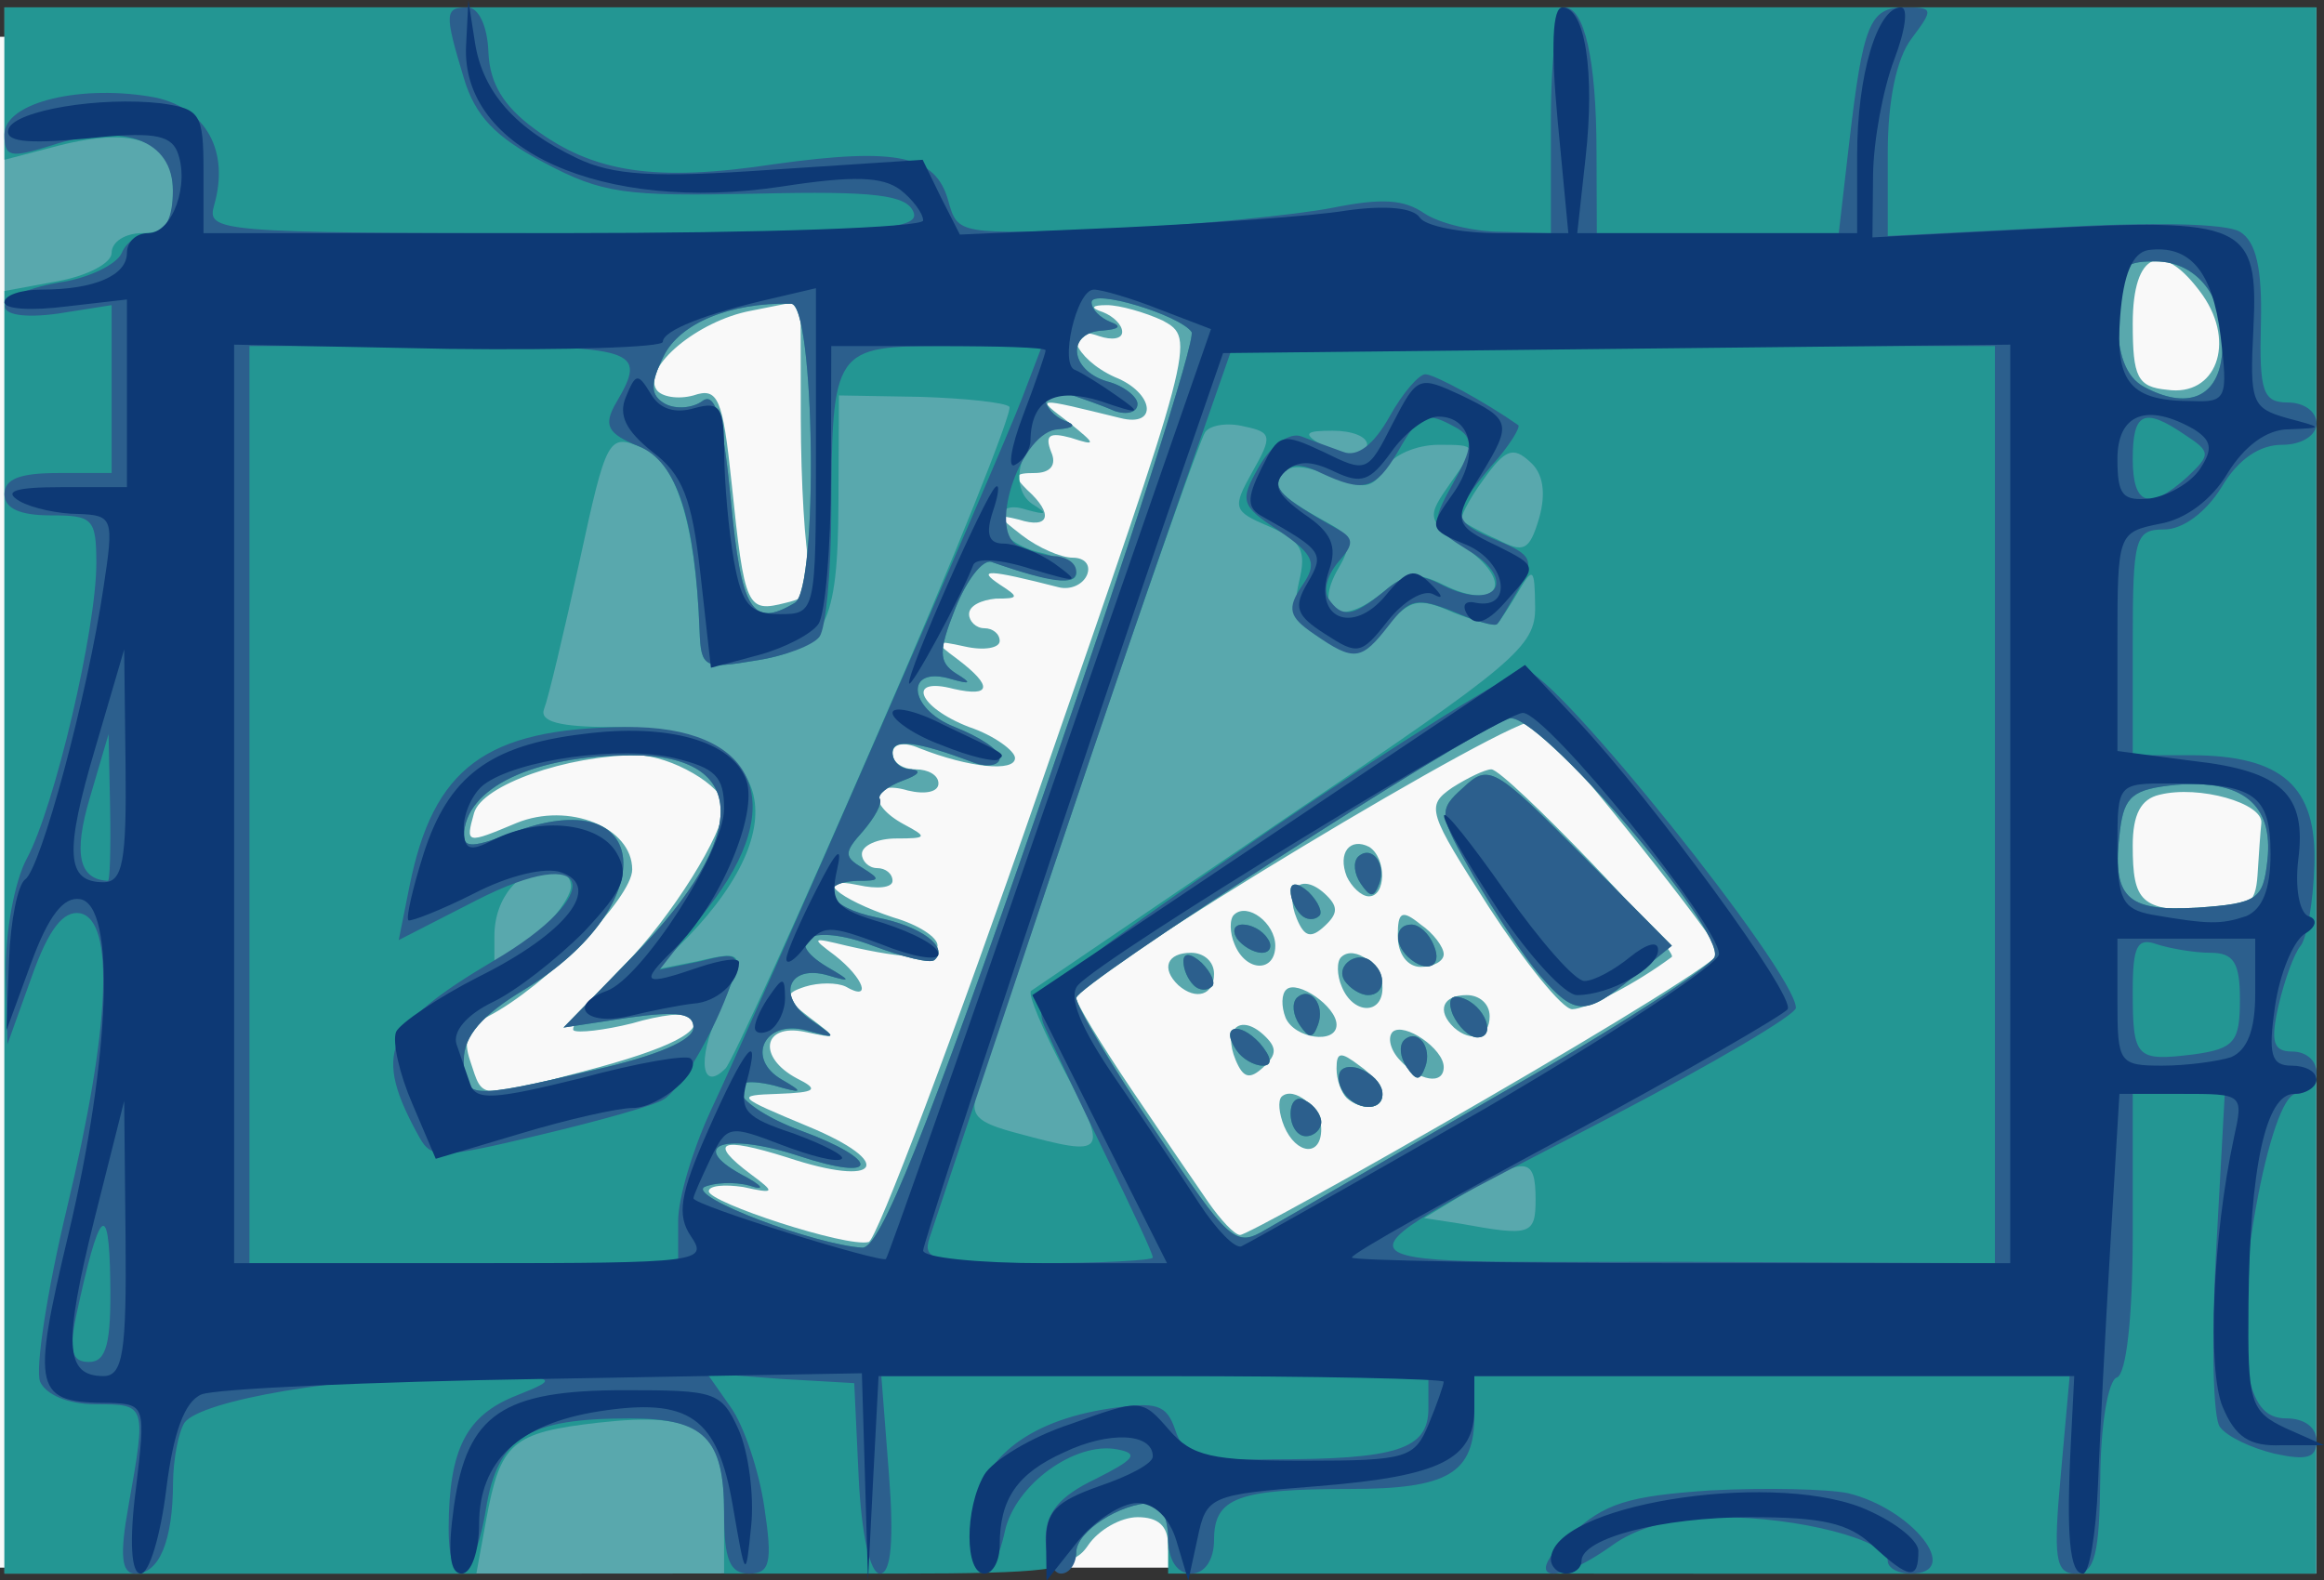 <svg xmlns="http://www.w3.org/2000/svg" version="1.0" viewBox="0 0 618.36 420.57"><rect x="0" y="0" width="618.36" height="420.57" fill="#333333" stroke="none"/><path fill-rule="evenodd" fill="#f9f9f9" d="M0 9.786h612.68v407.41H0z"/><path d="M1.185 210.378V1.97h615.174v416.816H463.584c-150.046 0-152.775-.375-152.775-7.51 0-5.257-2.73-7.51-8.108-7.51-4.48 0-10.429 3.38-13.2 7.51-4.929 7.135-9.532 7.51-146.704 7.51H1.185V210.378zm275.361-.375C318.02 90.59 318.183 90.215 309.424 85.333c-4.848-2.252-11.57-4.13-14.911-4.13-4.156 0-4.482.751-1.019 1.878 2.811 1.126 5.093 3.38 5.093 5.257s-2.77 2.253-6.111 1.126c-10.511-3.755-6.682 6.008 4.155 10.89 10.47 4.13 11.652 13.518 1.426 10.89-23.018-5.633-22.651-5.633-13.73 1.126 7.456 6.008 7.497 6.384.571 4.13-5.622-1.501-6.966-.75-5.215 3.756 1.508 3.38-.04 5.633-4.44 5.633-5.296 0-5.704.75-1.915 4.506 7.089 6.383 5.989 10.514-2.24 7.885-6.112-1.502-5.99-1.126.773 4.131 4.36 3.38 10.47 6.008 13.567 6.008 3.137 0 4.848 1.878 3.83 4.506-1.06 2.629-4.4 4.131-7.497 3.38-19.107-4.882-21.918-4.882-15.766-.751 5.255 3.38 5.133 3.755-1.019 3.755-3.91.376-7.13 1.878-7.13 4.13 0 1.878 1.834 3.756 4.075 3.756s4.074 1.502 4.074 3.38-4.115 2.628-9.167 1.501c-8.514-1.877-8.637-1.502-2.037 3.38 9.411 7.135 9.004 10.139-1.018 7.886-12.752-3.38-9.533 4.881 4.074 10.138 6.722 2.254 12.222 6.384 12.222 8.262 0 3.755-12.14 2.628-25.463-2.629-4.318-1.877-7.13-1.126-7.13 1.502 0 2.253 2.73 4.13 6.112 4.13 3.34 0 6.11 1.503 6.11 3.756s-3.462 3.004-8.147 1.877c-10.063-3.004-10.796 3.755-1.019 9.013 6.356 3.38 6.152 3.755-2.037 3.755-5.052 0-9.166 1.877-9.166 4.13 0 1.878 1.833 3.755 4.074 3.755s4.074 1.502 4.074 3.38-4.115 2.253-9.167 1.127c-12.71-2.629-5.296 3.755 9.411 8.636 6.519 1.878 11.815 5.257 11.733 7.51-.122 3.756-7.863 3.756-24.2 0-9.329-2.253-9.573-2.253-3.055 2.63 7.66 6.007 9.9 12.39 2.852 8.26-2.363-1.126-7.211-1.126-10.796 0-5.785 1.878-5.663 3.004 1.222 8.262 7.456 5.632 7.415 5.632-1.426 3.755-11.122-2.253-12.588 6.759-2.037 12.391 6.03 3.005 5.215 3.756-5.092 4.131-11.407.376-10.878.751 8.026 8.637 23.629 9.763 19.27 16.522-5.541 8.261-17.885-5.633-21.144-4.13-9.615 4.506 6.6 4.882 6.437 5.257-2.037 3.38-5.052-.751-9.166-.376-9.166 1.126 0 3.004 36.666 15.02 42.532 13.519 2.078-.376 22.53-54.45 45.425-120.54zm118.513 82.612c34.344-19.902 62.414-37.175 62.414-39.053 0-2.629-38.5-51.07-48.97-61.584-3.259-3.38-122.138 68.343-122.138 73.6 0 1.502 6.64 12.392 14.748 24.409s17.314 25.534 20.451 30.04 6.926 8.637 8.393 8.637c1.507 0 30.799-16.147 65.102-36.049zm-53.37 7.135c-1.385-3.38-1.71-6.76-.692-7.886 3.219-3.004 10.552 3.004 10.552 8.637 0 7.51-6.682 6.759-9.86-.751zm16.663-7.51c-1.507-1.502-2.73-4.882-2.73-7.886 0-4.506 1.141-4.506 6.112-.751 3.34 2.253 6.11 6.008 6.11 7.886 0 3.755-5.662 4.13-9.492.75zm-29.577-10.14c-3.463-8.26 1.14-12.391 7.374-6.758 3.667 3.38 3.667 5.257.04 8.636s-5.377 3.004-7.414-1.877zm43.673 0c-2.485-2.628-3.34-6.007-1.874-7.51 3.056-2.628 13.567 4.507 13.567 9.388s-6.56 3.755-11.693-1.877zm-30.392-11.264c-1.181-3.005-1.1-6.384.245-7.51 2.852-2.63 13.322 4.505 13.322 9.387 0 5.257-11.163 3.755-13.567-1.877zm44.814 2.628c-4.726-4.506-2.974-8.637 3.382-8.637 3.34 0 6.11 2.253 6.11 5.633 0 5.633-4.807 7.135-9.492 3.004zm-29.862-10.89c-1.304-3.004-1.385-6.759-.122-7.885 3.544-3.38 10.959 2.253 10.959 8.26 0 7.135-7.782 7.135-10.837-.375zm39.233-21.028c-16.378-25.535-16.908-27.037-9.86-31.919 4.115-2.628 8.8-4.881 10.43-4.881 3.666 0 50.192 48.44 47.992 49.943-9.574 7.134-22.693 13.893-26.481 13.893-2.608 0-12.548-12.391-22.081-27.036zm-82.703 20.653c-4.726-4.506-2.974-8.637 3.382-8.637 3.34 0 6.11 2.253 6.11 5.633 0 5.632-4.807 7.134-9.492 3.004zm14.952-10.89c-1.304-3.004-1.385-6.76-.122-7.886 3.544-3.38 10.959 2.253 10.959 8.261 0 7.135-7.782 7.135-10.837-.375zm43.429-2.253c0-6.384 1.018-7.135 6.11-3.004 3.341 2.253 6.112 6.008 6.112 7.886s-2.77 3.38-6.111 3.38c-3.504 0-6.111-3.38-6.111-8.262zm-26.848-4.506c-3.463-8.261 1.14-12.392 7.374-6.76 3.667 3.38 3.667 5.258.04 8.637s-5.377 3.004-7.414-1.877zm13.281-11.265c-2.526-6.384.897-10.515 5.99-7.886 4.603 3.004 4.521 13.143-.123 13.143-2.037 0-4.644-2.629-5.867-5.257zm-203.007 51.82c22.896-6.008 32.51-10.89 28.64-14.645-1.14-1.127-8.23-.376-15.766 1.878-7.537 1.877-14.544 2.628-15.604 1.877-1.018-1.126 5.011-8.637 13.404-17.273 12.588-12.768 26.644-35.298 26.644-42.433 0-5.257-14.26-13.518-23.263-13.518-18.414 0-41.147 7.885-43.266 15.396-2.322 8.26-2.118 8.26 11.326 2.628 13.81-5.633 30.759 1.127 30.759 12.392 0 7.51-23.06 31.167-38.296 39.053-5.54 3.004-6.844 6.008-4.766 12.016 3.422 10.14 1.588 10.14 30.188 2.629zm445.329-52.196c.326-5.257.774-11.64 1.018-13.894.448-5.257-16.54-10.139-27.092-7.51-4.97 1.126-7.13 5.257-7.13 13.518 0 15.02 2.16 17.274 19.026 17.274 11.57 0 13.648-1.502 14.178-9.388zm-385.238-82.237c-1.263-4.506-2.322-22.155-2.363-39.428l-.04-31.168-13.24 2.629c-14.056 2.629-29.048 15.02-25.097 21.029 1.304 1.877 5.704 2.628 9.819 1.502 6.559-2.253 7.781.75 10.144 23.281 3.463 33.42 4.074 34.547 14.381 31.919 6.519-1.502 8.148-3.756 6.396-9.764zM586.09 78.574c-10.715-15.02-18.618-11.64-18.618 7.51 0 14.27 1.222 16.899 9.166 17.65 12.956 1.877 18.333-12.392 9.452-25.16z" fill="#59a8ad"/><path d="M1.185 247.93V77.447l14.259-2.629c8.148-1.502 14.259-4.881 14.259-7.51 0-3.004 3.666-5.257 8.148-5.257 6.274 0 8.148-2.629 8.148-11.265 0-13.143-9.778-17.274-30.433-12.017L1.185 42.525V1.97h615.092l-.081 208.408-.041 208.408H310.809V409.4c0-5.257-1.956-9.388-4.36-9.388-8.27 0-20.084 7.51-20.084 13.143 0 4.506-8.433 5.632-46.851 5.632h-46.851v-16.522c0-21.78-6.56-26.661-33.366-23.657-23.14 2.628-26.155 5.257-29.944 25.91l-2.608 14.27H1.185V247.928zm276.298-36.05c22.978-66.09 40.781-121.665 39.559-123.542-3.178-4.506-26.603-11.641-26.603-7.886 0 1.877 2.281 4.13 5.092 5.257 3.056 1.127 2.2 1.878-2.037 2.253-9.777.376-9.003 10.514 1.019 13.518 4.481 1.127 8.148 4.131 8.148 6.009 0 2.253-2.77 3.004-6.111 1.877-3.382-1.502-8.882-3.38-12.222-4.506-3.382-1.502-6.111-.75-6.111 1.502 0 1.878 2.281 4.506 5.092 5.633 3.137 1.126 2.485 1.877-1.752 2.253-9.085.375-14.136 15.02-6.844 19.902 4.237 2.628 3.83 3.004-1.589 1.502-4.563-1.502-7.13-.376-7.13 3.38 0 3.004 4.564 6.383 10.186 7.885 5.581 1.127 10.185 3.755 10.185 5.633 0 3.38-7.252 2.253-22.57-3.004-2.322-.751-6.64 4.881-9.615 12.392-4.481 11.265-4.481 14.269.163 17.273 4.319 2.629 4.033 3.004-1.263 1.502-12.426-3.755-11.57 7.886.978 12.767 6.559 2.629 11.937 6.009 11.937 8.262 0 1.877-3.178 2.628-7.13 1.126-14.87-5.632-21.388-6.383-21.388-2.628 0 2.628 2.281 4.506 5.092 4.506 2.811.375 1.752 1.502-2.363 3.004-4.074 1.502-6.803 3.755-6.11 4.881.733 1.127-1.304 4.882-4.523 8.637-5.052 5.633-5.052 6.76 0 9.763 4.807 3.005 4.604 3.38-1.263 3.38-11.692.376-8.107 7.135 5.052 9.763 11.652 2.253 19.189 7.886 15.318 11.266-.978 1.126-8.392-.751-16.459-3.756-15.603-6.008-24.647-1.877-12.14 5.633 6.477 3.755 6.518 4.13.203 2.253-10.348-3.004-13.81 5.257-4.807 11.641 7.456 5.257 7.415 5.257-.937 3.004-11.122-3.004-16.255 7.51-6.437 13.143 5.867 3.38 5.54 3.755-2.2 1.502-15.848-3.755-10.144 5.633 7.13 12.016 21.47 7.886 21.103 13.894-.448 6.76-19.474-6.384-29.7-3.005-15.4 4.881 5.785 3.004 6.681 4.506 2.24 3.004-4.114-1.126-9.533-.75-12.018.376-4.4 2.628 29.537 15.396 42.085 16.147 4.726 0 16.622-29.666 47.991-120.164zm122.302 78.858c29.903-16.898 55.284-33.42 56.425-36.05 3.015-7.134-47.625-66.09-54.714-63.46-12.222 4.506-115.131 70.97-115.131 74.35 0 2.253 9.41 18.025 20.98 35.298 19.882 30.041 21.39 31.168 29.537 26.286 4.685-2.629 33-19.151 62.903-36.424zM343.4 296.37c0-3.38 1.833-4.881 4.074-3.38 2.24 1.127 4.074 3.756 4.074 5.633s-1.834 3.755-4.074 3.755-4.074-2.628-4.074-6.008zm14.096-5.632c-1.508-2.254-1.711-4.882-.53-6.009 2.933-2.628 10.878 1.878 10.878 6.384 0 4.882-7.048 4.506-10.348-.375zm16.785-6.76c-1.752-2.628-2.078-5.632-.734-7.134 3.626-3.38 7.619 1.877 5.663 7.134-1.385 3.755-2.363 3.755-4.93 0zm-45.303-4.506c-4.4-6.383.61-7.885 6.192-1.877 3.219 3.755 3.504 6.008.815 6.008-2.363 0-5.54-1.878-7.007-4.13zm16.785-6.759c-1.752-2.629-2.078-5.633-.734-7.135 3.626-3.38 7.619 1.878 5.663 7.135-1.385 3.755-2.363 3.755-4.93 0zm40.821-2.629c-1.507-3.755-.611-5.632 2.404-4.506 6.07 1.878 9.41 10.515 4.074 10.515-2.2 0-5.093-3.004-6.478-6.009zm23.14-10.514c-4.196-4.881-12.1-16.898-17.558-26.285-9.452-16.523-9.615-17.65-2.852-23.658 6.763-6.383 8.27-5.632 31.329 17.65l24.2 24.407-10.226 8.262c-12.793 10.514-15.482 10.514-24.893-.376zm-92.113 2.629c-1.507-1.502-2.73-4.13-2.73-6.384s1.875-2.253 4.808.376c2.648 2.628 3.87 5.632 2.73 6.383-1.182 1.127-3.341 1.127-4.808-.375zm40.21-1.127c-2.77-4.13 3.667-8.636 7.415-4.881 3.87 3.38 3.137 8.636-1.222 8.636-2.118 0-4.889-1.877-6.192-3.755zm16.826-6.383c-3.91-3.756-3.381-8.637.897-8.637 1.996 0 4.685 2.253 5.988 5.632 2.404 5.633-1.955 7.51-6.885 3.005zm-45.506-4.882c-1.385-2.253-.693-3.755 1.548-3.755s5.215 1.502 6.6 3.755c1.385 1.877.692 3.755-1.548 3.755s-5.215-1.878-6.6-3.755zm16.988-6.384c-1.507-1.502-2.73-4.13-2.73-6.383s1.875-2.253 4.808.375c2.648 2.629 3.87 5.633 2.73 6.384-1.182 1.126-3.341 1.126-4.808-.376zm15.93-8.26c-1.752-2.63-2.078-5.634-.734-7.136 3.626-3.38 7.619 1.878 5.663 7.135-1.385 3.755-2.363 3.755-4.93 0zm46.525 84.113c0-11.265-2.485-11.64-17.885-2.253l-11.774 7.135 9.737 1.502c18.455 3.38 19.922 3.004 19.922-6.384zM283.472 285.48c-5.989-11.265-10.103-21.028-9.126-21.78 1.019-.75 31.615-21.403 68.036-46.187 60.744-40.93 66.203-45.437 66.08-55.95s-.53-10.89-4.685-3.756c-2.485 4.13-4.97 7.886-5.459 8.261-.489.751-5.663-.75-11.488-3.004-9.29-4.13-11.53-3.755-18.089 3.755-6.722 7.886-8.433 8.261-16.54 3.38-7.008-3.755-8.434-7.135-6.56-15.396 2.037-8.261.652-10.89-7.862-14.645-9.737-4.13-9.982-4.882-4.523-14.645 5.337-9.388 5.174-10.514-2.2-12.016-4.4-1.127-9.085-.376-10.388 1.502s-14.789 40.18-29.944 84.865c-15.196 45.061-28.885 85.616-30.474 90.123-2.403 6.759-.855 8.636 10.593 11.64 23.548 6.384 24.2 5.633 12.63-16.147zm-125.275-.75c16.58-3.756 26.318-7.886 26.318-11.266 0-3.755-3.911-4.506-17.274-2.628l-17.315 2.628 19.026-19.526c30.759-31.543 30.351-52.947-.978-52.947-25.829 0-44.325 8.636-44.529 21.404-.04 3.38 3.056 3.004 12.752-.751 37.562-14.27 40.292 19.15 3.382 41.681-11.285 6.76-16.174 12.392-16.174 18.776 0 10.514.977 10.514 34.792 2.628zm75.124-88.996c20.533-46.94 36.381-86.743 35.24-87.494-1.14-1.127-11.814-2.253-23.71-2.629l-21.633-.375-.122 28.163c-.123 33.045-3.341 39.428-22.285 42.432-13.404 2.254-14.3 1.878-14.667-7.885-1.1-28.539-6.151-45.061-15.277-48.817-9.004-3.755-9.452-3.004-16.704 30.417-4.114 18.775-8.31 36.424-9.37 39.053-1.344 3.38 3.789 4.881 18.007 4.881 41.677 0 50.518 24.409 20.167 55.951l-8.637 8.637 11.203-2.253c12.956-3.004 13.078-2.628 5.419 14.27-5.46 12.016-4.237 20.653 2.077 14.269 1.63-1.502 19.76-41.306 40.292-88.62zm-81.398 40.18c0-2.63-2.404-4.883-5.296-4.883-8.352 0-15.074 7.886-15.074 18.025v9.388l10.185-8.637c5.581-4.882 10.185-11.265 10.185-13.894zm451.399-7.136c1.548-14.645-6.681-21.404-24.403-19.902-11.408 1.127-13.689 3.004-14.83 12.017-2.24 18.024 1.467 21.78 20.655 20.653 16.093-1.127 17.437-2.253 18.578-12.768zm-391.837-68.342c6.314-3.756 5.337-79.609-1.019-79.609-16.296-.375-29.577 5.258-33.855 13.894-3.707 7.51-3.626 10.515.408 12.768 2.851 1.502 7.292 1.126 9.859-.751 3.463-2.629 5.459 4.506 7.577 26.285 2.77 29.666 5.704 34.172 17.03 27.413zm156.726-3.005c5.623-4.881 8.882-5.257 15.685-1.877 14.3 7.135 19.311 0 6.6-9.388-11.081-7.886-11.163-8.261-4.278-18.024 6.926-9.764 6.886-9.764-3.462-9.764-5.745 0-12.182 2.629-14.34 6.384-3.26 5.257-5.542 5.633-14.3 1.878-7.375-3.004-11.245-3.004-13.119-.376-2.526 3.755-.244 6.008 14.055 13.894 4.237 2.629 4.523 5.257 1.182 10.89-7.048 12.016.326 16.147 11.977 6.383zm38.866-34.546c-4.481-4.131-6.6-3.38-12.466 4.881-3.87 5.257-6.437 10.514-5.704 10.89s5.011 3.004 9.493 4.882c7.048 3.755 8.555 3.004 11.122-5.633 1.915-6.76 1.059-12.016-2.445-15.02zm-43.306-4.507c0-2.253-4.115-3.755-9.167-3.755-7.414 0-7.985.751-3.055 3.755 7.903 4.507 12.222 4.507 12.222 0zm227.37-23.281c1.833-14.645-5.826-25.535-17.722-25.535-8.963 0-10.022 1.502-10.022 14.645 0 10.139 2.24 16.147 7.13 18.776 11.203 6.008 19.229 3.004 20.614-7.886z" fill="#239693"/><path d="M34.184 400.762c4.807-27.037 4.726-27.037-8.677-27.037-7.497 0-13.322-2.628-14.83-6.008-1.344-3.38 1.833-24.033 7.13-46.188 11.53-48.065 12.792-76.604 3.503-78.481-4.44-.751-8.351 4.13-12.874 16.898L1.96 277.97l-.408-19.15c-.203-10.515 2.323-24.409 5.623-30.417 7.292-13.518 18.455-60.833 18.455-78.482 0-12.016-1.019-12.767-12.222-12.767-8.148 0-12.222-1.878-12.222-5.633 0-4.13 4.277-5.632 14.259-5.632h14.259V81.203l-14.26 2.253c-18.984 2.629-18.78-4.882.204-8.261 7.985-1.127 15.482-4.882 16.745-7.886 1.222-3.004 4.807-5.257 7.944-5.257 3.544 0 5.663-4.13 5.663-11.265 0-13.519-13.078-18.4-32.51-12.017C2.61 42.15 1.184 41.774 1.184 35.766c0-8.636 20.9-13.518 40.414-9.763 13.281 3.004 19.474 14.27 15.4 28.539-2.037 7.134.162 7.51 93.131 7.51 82.54 0 94.924-.751 92.928-5.633-1.874-4.506-10.022-5.632-41.636-4.881-35.2.75-41.148 0-56.67-8.262-12.914-6.759-18.333-12.391-21.347-22.53-5.215-17.274-5.093-18.776 1.018-18.776 2.893 0 5.296 4.882 5.54 12.017.368 8.26 4.034 14.269 12.223 20.277 15.685 11.641 32.062 14.27 64.084 9.388 32.47-4.506 42.736-2.253 46.036 9.763 2.526 9.012 2.607 9.012 43.755 7.51 22.651-1.126 49.01-3.755 58.502-5.632 13.119-2.629 19.026-2.253 24.444 1.502 3.952 2.628 13.119 4.881 20.411 4.881l13.24.376v-30.04c0-16.523 1.63-30.042 3.586-30.042 5.337 0 8.515 13.894 8.555 38.302l.082 21.78h64.369l2.73-23.657C495.728 6.1 497.52 1.97 506.85 1.97c7.577 0 7.7.376 1.792 8.262-4.033 5.257-6.355 16.522-6.355 30.416v22.155l43.795-2.253c26.278-1.502 46.24-1.127 49.907 1.126 4.318 2.629 5.948 9.764 5.581 24.409-.448 18.024.489 21.028 7.13 21.028 4.196 0 7.659 2.253 7.659 5.633 0 3.004-3.748 5.632-9.167 5.632-5.907 0-11.651 3.756-16.092 11.266-4.196 6.759-10.307 11.265-15.278 11.265-7.74 0-8.351 2.253-8.351 30.04v30.042h15.4c24.321 0 33.65 8.26 32.917 29.29-.285 9.763-1.955 19.15-3.626 21.403-1.67 1.878-4.277 9.013-5.866 15.772-2.24 9.763-1.507 12.392 3.626 12.392 3.544 0 6.437 2.253 6.437 5.632 0 3.004-2.445 5.633-5.378 5.633-7.007 0-16.948 54.824-13.24 72.849 1.996 9.763 4.766 13.518 10.633 13.518 4.603 0 7.985 2.253 7.985 6.008 0 4.507-2.485 5.258-11.163 3.38-6.152-1.502-12.67-4.506-14.544-7.135-1.834-2.253-2.282-23.281-1.019-46.563l2.322-42.057h-24.484v37.176c0 22.155-1.711 37.55-4.237 38.302-2.322.75-4.319 12.767-4.4 26.66-.204 20.278-1.467 25.535-6.56 25.535-5.377 0-5.988-4.13-3.951-26.285l2.363-26.286H392.289v10.514c0 15.396-7.008 19.527-33.081 19.527-29.7 0-36.177 2.253-36.177 13.518 0 5.257-2.404 9.012-6.111 9.012-3.79 0-6.111-3.755-6.111-9.387 0-5.257-1.956-9.388-4.36-9.388-8.27 0-20.084 7.51-20.084 13.143 0 3.004-1.834 5.632-4.074 5.632s-4.074-4.506-4.074-9.387c0-6.76 3.748-11.266 13.24-15.772 10.43-5.257 11.693-6.759 5.908-7.885-11.245-2.254-27.296 9.387-29.985 21.78-3.422 15.77-10.267 13.893-8.76-2.63 1.467-16.146 14.3-26.66 36.585-30.04 12.548-1.878 15.156-1.127 17.478 5.632 2.363 7.135 5.866 8.262 25.91 7.886 33 0 41.474-2.628 41.474-13.518v-8.637H234.503l2.037 26.286c1.344 17.273.57 26.285-2.404 26.285-2.648 0-4.93-10.514-5.663-25.534l-1.181-25.16-19.596-1.126-19.596-1.502 6.315 9.012c3.503 4.882 7.536 16.898 8.962 26.661 2.2 14.645 1.548 17.65-4.074 17.65-5.133 0-6.64-3.756-6.64-16.147 0-19.903-5.337-25.16-25.015-25.16-27.173 0-35.199 4.882-38.336 24.033-3.178 19.527-10.022 22.906-9.94 4.882.122-20.653 4.644-29.666 17.844-34.923 12.303-4.881 11.855-5.257-14.626-5.257-31.166 0-69.054 6.384-73.495 12.392-1.63 2.628-3.015 9.763-3.056 16.147-.081 15.396-3.666 24.032-10.022 24.032-3.748 0-4.196-4.881-1.833-18.024zm-4.848-60.082c-.326-21.78-2.933-19.15-9.044 9.388-1.996 9.388-1.222 12.392 3.381 12.392 4.645 0 5.948-4.882 5.663-21.78zm151.105-15.771c0-6.008 3.83-18.776 8.474-28.914 13.607-28.915 77.161-174.612 83.028-190.008l5.296-13.894h-25.503c-30.026 0-30.392.375-30.555 45.06-.082 15.397-1.467 30.042-3.137 32.295-1.63 2.253-9.411 5.257-17.233 6.383-13.404 2.254-14.3 1.878-14.667-7.885-1.14-30.041-6.07-45.061-16.214-49.192-8.433-3.38-9.452-5.633-5.948-11.64 8.392-14.27 5.744-15.021-46.688-15.021H66.369V336.174H180.44V324.91zm-68.81-22.155c-12.507-22.53-9.574-29.665 19.514-46.939 30.84-18.024 26.889-32.294-4.522-16.147l-20.533 10.514 2.852-14.269c6.315-31.543 20.207-42.057 57.362-42.433 34.914-.375 44.162 20.278 21.837 48.441l-12.63 16.147 10.919-2.253c9.98-2.628 10.714-1.877 8.066 6.008-4.196 12.392-13.403 28.164-17.966 30.792-2.2 1.502-16.907 5.633-32.715 9.388-26.521 6.383-29.006 6.383-32.184.75zm46.566-18.025c16.58-3.755 26.318-7.885 26.318-11.265 0-3.755-3.911-4.506-17.274-2.629l-17.315 2.63 19.026-19.527c30.759-31.543 30.351-52.947-.978-52.947-25.829 0-44.325 8.636-44.529 21.404-.04 3.38 3.056 3.004 12.752-.751 37.562-14.27 40.292 19.15 3.382 41.681-11.285 6.76-16.174 12.392-16.174 18.776 0 10.514.977 10.514 34.792 2.628zm148.538 49.943c0-1.126-5.663-13.143-12.63-27.412-6.925-14.27-14.218-29.665-16.214-34.171-3.34-7.886 1.589-12.017 59.44-51.82 34.67-23.658 65.55-42.809 68.565-42.809 7.537 0 71.947 80.36 71.947 89.747 0 1.877-21.715 14.645-48.277 28.539-80.543 42.057-81.806 39.053 16.703 39.053l84.536.375V92.093H328l-18.577 53.322c-10.226 29.29-27.867 81.486-39.233 115.657-11.326 33.796-21.633 64.588-22.855 68.343-2.037 6.008 1.059 6.76 28.559 6.76 16.947 0 30.84-.752 30.84-1.503zm42.858-165.975c-6.681-4.506-7.21-6.76-3.178-12.768 4.197-6.008 3.3-8.26-6.07-14.644-10.266-6.76-10.633-7.886-5.255-17.274 3.3-5.633 8.066-9.012 11.122-7.886 2.933 1.127 7.944 3.004 11.163 4.131 3.748 1.502 8.148-1.878 12.344-9.388 3.544-6.383 7.863-11.265 9.533-11.265 2.444 0 16.133 7.51 24.688 13.518.815.376-2.363 5.633-7.13 10.89-10.958 13.143-10.795 14.645 1.753 19.902 9.125 3.755 9.777 5.257 5.54 12.767-2.607 4.507-5.214 9.013-5.744 9.388-.53.751-5.826-.75-11.815-3.38-9.574-3.754-11.529-3.379-17.029 3.756-7.292 9.387-9.166 9.763-19.922 2.253zm18.618-11.266c5.745-4.881 8.8-5.257 16.011-1.502 13.852 6.76 19.678-1.502 6.56-9.387-10.186-6.384-10.308-6.76-4.115-18.025 5.296-9.388 5.418-12.016.896-14.645-8.148-4.506-9.696-4.13-15.644 6.384-6.03 10.139-9.085 10.89-20.411 5.633-5.255-2.629-8.474-2.629-10.43.375-2.607 3.755-.366 6.008 14.341 14.27 4.889 2.628 5.011 4.13.693 9.012-2.893 3.38-4.074 7.51-2.648 9.763 3.585 5.257 6.396 4.882 14.747-1.878zm-90.728 54.45c22.978-66.09 40.781-121.666 39.559-123.543-3.178-4.506-26.603-11.641-26.603-7.886 0 1.877 2.281 4.13 5.092 5.257 3.056 1.127 2.2 1.878-2.037 2.253-9.777.376-9.003 10.514 1.019 13.518 4.481 1.127 8.148 4.131 8.148 6.009 0 2.253-2.77 3.004-6.111 1.877-3.382-1.502-8.882-3.38-12.222-4.506-3.382-1.502-6.111-.75-6.111 1.502 0 1.878 2.281 4.506 5.092 5.633 3.178 1.126 2.526 1.877-1.71 2.253-9.575.375-18.782 26.286-11 30.792 3.055 1.502 7.862 3.004 10.673 3.004 2.811.375 5.093 1.877 5.093 4.13 0 3.755-6.519 3.004-22.57-2.628-2.322-.751-6.64 4.881-9.615 12.392-4.481 11.265-4.481 14.269.163 17.273 4.319 2.629 4.033 3.004-1.263 1.502-12.426-3.755-11.57 7.886.978 12.767 6.559 2.629 11.937 6.009 11.937 8.262 0 1.877-3.178 2.628-7.13 1.126-14.87-5.632-21.388-6.383-21.388-2.628 0 2.628 2.281 4.506 5.092 4.506 2.811.375 1.752 1.502-2.363 3.004-4.074 1.502-6.803 3.755-6.11 4.881.733 1.127-1.304 4.882-4.523 8.637-5.052 5.633-5.052 6.76 0 9.763 4.807 3.005 4.604 3.38-1.263 3.38-11.692.376-8.107 7.135 5.052 9.763 11.652 2.253 19.189 7.886 15.318 11.266-.978 1.126-8.392-.751-16.459-3.756-15.603-6.008-24.647-1.877-12.14 5.633 6.477 3.755 6.518 4.13.203 2.253-10.348-3.004-13.81 5.257-4.807 11.641 7.456 5.257 7.415 5.257-.937 3.004-11.122-3.004-16.255 7.51-6.437 13.143 5.867 3.38 5.54 3.755-2.2 1.502-15.848-3.755-10.144 5.633 7.13 12.016 21.47 7.886 21.103 13.894-.448 6.76-19.474-6.384-29.7-3.005-15.4 4.881 5.785 3.004 6.681 4.506 2.24 3.004-4.114-1.126-9.533-.75-12.018.376-4.4 2.628 29.537 15.396 42.085 16.147 4.726 0 16.622-29.666 47.991-120.164zm122.302 78.857c29.903-16.898 55.284-33.42 56.425-36.05 3.015-7.134-47.625-66.09-54.714-63.46-12.222 4.505-115.131 70.97-115.131 74.35 0 2.253 9.41 18.025 20.98 35.298 19.882 30.041 21.39 31.168 29.537 26.286 4.685-2.629 33-19.151 62.903-36.424zM343.4 296.37c0-3.38 1.833-4.881 4.074-3.38 2.24 1.127 4.074 3.756 4.074 5.633s-1.834 3.755-4.074 3.755-4.074-2.628-4.074-6.008zm14.096-5.632c-1.508-2.254-1.711-4.882-.53-6.009 2.933-2.628 10.878 1.878 10.878 6.384 0 4.882-7.048 4.506-10.348-.375zm16.785-6.76c-1.752-2.628-2.078-5.632-.734-7.134 3.626-3.38 7.619 1.877 5.663 7.134-1.385 3.755-2.363 3.755-4.93 0zm-45.303-4.506c-4.4-6.383.61-7.885 6.192-1.877 3.219 3.755 3.504 6.008.815 6.008-2.363 0-5.54-1.878-7.007-4.13zm16.785-6.759c-1.752-2.629-2.078-5.633-.734-7.135 3.626-3.38 7.619 1.878 5.663 7.135-1.385 3.755-2.363 3.755-4.93 0zm40.821-2.629c-1.507-3.755-.611-5.632 2.404-4.506 6.07 1.878 9.41 10.515 4.074 10.515-2.2 0-5.093-3.004-6.478-6.009zm23.14-10.514c-4.196-4.881-12.1-16.898-17.559-26.286-9.451-16.522-9.614-17.648-2.851-23.657 6.763-6.383 8.27-5.632 31.329 17.65l24.2 24.407-10.226 8.262c-12.793 10.514-15.482 10.514-24.893-.376zm-92.113 2.629c-1.507-1.502-2.73-4.13-2.73-6.384s1.875-2.253 4.808.376c2.648 2.628 3.87 5.632 2.73 6.383-1.182 1.127-3.341 1.127-4.808-.375zm40.21-1.127c-2.77-4.13 3.667-8.636 7.415-4.881 3.87 3.38 3.137 8.636-1.222 8.636-2.118 0-4.889-1.877-6.192-3.755zm16.826-6.383c-3.91-3.756-3.381-8.637.897-8.637 1.996 0 4.685 2.253 5.988 5.632 2.404 5.633-1.955 7.51-6.885 3.005zm-45.506-4.882c-1.385-2.253-.693-3.755 1.548-3.755s5.215 1.502 6.6 3.755c1.385 1.877.692 3.755-1.548 3.755s-5.215-1.878-6.6-3.755zm16.988-6.384c-1.507-1.502-2.73-4.13-2.73-6.383s1.875-2.253 4.808.375c2.648 2.629 3.87 5.633 2.73 6.384-1.182 1.126-3.341 1.126-4.808-.376zm15.93-8.261c-1.752-2.629-2.078-5.633-.734-7.135 3.626-3.38 7.619 1.878 5.663 7.135-1.385 3.755-2.363 3.755-4.93 0zm233.929 30.792c0-9.763-1.67-12.392-7.822-12.392-4.278 0-10.715-1.126-14.26-2.253-5.214-1.878-6.436.375-6.436 12.392 0 18.024.855 18.775 16.255 16.898 10.878-1.502 12.263-3.38 12.263-14.645zm7.333-37.176c1.548-14.645-6.681-21.404-24.403-19.902-11.408 1.127-13.689 3.004-14.83 12.017-2.24 18.024 1.467 21.78 20.655 20.653 16.093-1.127 17.437-2.253 18.578-12.768zM29.295 214.885l-.407-19.527-4.97 16.898c-4.441 15.02-2.934 21.78 4.766 22.155.57.376.815-8.637.611-19.526zm182.19-54.45c6.314-3.755 5.337-79.608-1.019-79.608-16.296-.375-29.577 5.258-33.855 13.894-3.707 7.51-3.626 10.515.408 12.768 2.851 1.502 7.292 1.126 9.859-.751 3.463-2.629 5.459 4.506 7.577 26.285 2.77 29.666 5.704 34.172 17.03 27.413zm370.408-33.42c6.396-6.008 6.396-6.759-.49-11.265-10.999-7.51-13.932-6.008-13.932 6.384s4.359 13.893 14.422 4.881zm9.248-31.918c1.833-14.645-5.826-25.535-17.722-25.535-8.963 0-10.022 1.502-10.022 14.645 0 10.139 2.24 16.147 7.13 18.776 11.203 6.008 19.229 3.004 20.614-7.886zm-173.43 313.55c9.207-8.636 15.44-10.514 37.521-12.016 14.544-.75 30.962-.375 36.462.751 17.193 4.131 30.718 21.404 16.704 21.404-3.382 0-6.111-1.502-6.111-3.38 0-5.632-23.996-11.64-44.407-11.64-12.303 0-22.244 2.629-28.925 7.51-15.807 11.266-24.281 9.388-11.245-2.628z" fill="#2c5f8d"/><path d="M36.14 396.256c2.688-22.155 2.485-22.53-6.926-22.906-20.207 0-20.981-3.004-10.96-45.061 11.204-47.315 12.549-87.494 3.056-88.996-4.44-.751-8.433 4.506-12.996 16.898l-6.6 18.024.693-18.775c.407-10.515 2.322-19.902 4.278-21.404 4.114-2.629 16.662-49.192 20.859-77.731 2.81-18.4 2.525-19.151-6.641-19.527-5.256 0-12.304-1.502-15.644-3.38-4.482-2.628-1.467-3.754 11.203-3.754h17.315V79.7L17.48 81.578c-8.963 1.127-16.296.751-16.296-1.126s4.44-3.38 9.859-3.38c14.055 0 22.733-3.755 22.733-9.763 0-3.004 2.526-5.257 5.622-5.257 6.518 0 11.203-13.143 7.74-21.78-1.914-4.506-6.966-5.257-24.444-3.38-15.97 1.503-21.592.752-20.41-2.628 1.833-4.881 24.321-8.637 40.658-6.759 10.267 1.502 11.204 2.629 11.204 18.025v16.522h95.739c52.636 0 95.739-1.502 95.739-3.38s-2.77-5.632-6.193-8.26c-4.726-3.38-12.14-3.756-31.573-.752-47.544 7.135-85.27-9.763-83.843-37.55l.61-12.017 1.753 11.265c2.077 13.143 10.674 22.906 27.255 30.792 9.533 4.506 20.003 5.257 51.903 3.004l39.966-2.629 4.929 10.14 4.97 9.762 42.981-1.877c23.63-1.127 50.558-3.004 59.806-4.506 10.552-1.502 17.885-.751 19.596 1.877 1.508 2.253 11.04 4.13 21.144 4.13h18.374l-2.852-30.04c-1.833-19.526-1.385-30.04 1.263-30.04 6.03 0 8.719 17.273 6.152 40.179l-2.2 19.902h74.473V41.399c0-21.404 5.377-39.429 11.651-39.429 1.997 0 1.223 6.009-1.792 13.894-2.974 7.886-5.5 21.404-5.622 30.792l-.163 16.522 43.388-2.253c55.895-3.004 59.358-1.502 57.973 26.662-1.019 19.526-.367 21.028 8.881 23.657 9.86 2.628 9.86 2.628.57 3.004-5.948 0-11.855 4.506-16.295 11.64-4.197 7.135-11.326 12.392-18.13 13.519-11.081 2.253-11.203 2.629-11.203 31.543v28.914l19.922 2.629c23.914 2.628 30.432 9.012 28.192 26.285-.897 7.51.285 13.894 2.607 15.02 2.689.752 2.24 3.005-1.14 4.882-2.975 2.253-6.397 10.515-7.66 19.151-1.833 12.768-1.06 15.772 4.4 15.772 3.626 0 6.64 1.502 6.64 3.755 0 1.877-2.688 3.755-5.947 3.755-7.537 0-11.774 19.527-12.14 55.951-.245 26.286.407 28.539 9.94 33.045l10.185 4.506H607.07c-8.555.376-12.344-2.253-15.644-10.139-4.196-9.763-2.689-45.436 2.974-71.722 2.566-11.641 2.444-11.641-13.933-11.641h-16.54l-2.404 40.18c-1.304 22.155-2.811 51.069-3.3 63.836-.53 13.143-2.322 23.657-3.993 23.657-3.544 0-4.481-10.138-3.218-34.922l.896-17.649h-159.62v8.637c0 13.518-9.003 18.024-41.636 20.653-28.843 2.253-29.658 2.628-32.021 13.894l-2.445 11.265-3.137-10.514c-1.914-6.384-5.948-10.14-10.51-10.14-4.034 0-11.123 4.507-15.726 10.14l-8.352 10.514-.122-10.139c-.122-8.261 2.607-10.89 14.137-15.02 7.822-2.629 14.259-6.008 14.259-7.886 0-6.384-11.815-6.76-23.589-1.126-12.507 5.632-17.151 12.391-17.151 24.783 0 4.13-1.834 7.51-4.074 7.51-5.256 0-5.296-17.273-.041-26.285 2.2-3.755 12.548-10.139 22.977-13.519 18.74-6.759 18.985-6.759 26.155 1.502 6.193 7.135 11.285 8.262 36.178 8.262 27.377 0 29.21-.751 32.958-9.764 2.2-5.257 3.993-10.514 3.993-11.265s-33.855-1.502-75.206-1.502h-75.166l-1.426 27.037-1.385 27.412-.814-27.788-.815-27.412-84.536 1.502c-46.484.751-87.51 2.629-91.176 4.13-4.522 1.878-7.496 10.14-9.37 25.16-1.507 12.392-4.563 22.53-6.804 22.53-2.566 0-3.055-8.636-1.303-22.53zm-2.73-66.84l-.367-36.425-7.944 31.542c-8.31 33.42-7.822 41.682 2.445 41.682 5.173 0 6.151-6.384 5.866-36.8zm150.453-.376c-3.83-5.633-2.974-11.266 4.522-28.164 9.574-21.78 14.34-27.787 10.226-12.767-1.956 7.51 0 9.388 12.466 13.518 8.148 3.004 13.933 6.008 12.874 6.76-1.06 1.126-8.31-.752-16.133-3.756-13.73-5.257-14.381-5.257-18.781 3.756-2.485 5.257-4.522 9.763-4.522 10.514 0 1.877 49.947 17.273 51.21 16.147.53-.376 20.166-56.327 43.714-124.294l42.777-123.167-13.73-5.258c-7.536-3.004-15.4-5.257-17.436-5.257-4.685 0-9.248 20.278-4.93 21.404 1.752.751 6.64 3.756 10.878 6.76 7.048 4.881 6.681 5.257-4.196 1.502-12.1-3.755-18.456-.376-18.619 10.514 0 2.253-1.833 5.257-3.992 6.384-2.16 1.502-1.263-4.507 2.037-13.143s5.989-16.523 5.989-17.274-12.833-1.126-28.518-1.126H221.18l-.082 34.547c-.04 19.15-1.507 36.8-3.34 39.428-1.793 2.629-8.963 6.384-15.93 8.261l-12.67 3.38-2.811-25.16c-2.24-19.901-4.726-26.285-12.752-32.293-7.048-5.633-9.125-9.763-7.048-14.645 2.608-6.384 3.219-6.384 6.641-.75 2.404 4.13 6.6 5.256 11.61 3.754 6.804-1.877 7.864-.375 7.904 12.017.041 7.885 1.182 20.653 2.567 28.538 2.078 11.641 4.196 14.27 12.181 14.27 9.574 0 9.656-.376 9.656-43.56V76.697l-11.204 2.628c-18.21 4.131-29.536 8.637-29.536 11.641 0 1.502-25.666 2.253-57.036 1.878l-57.036-1.127v244.457h63.187c60.785 0 62.985-.375 58.38-7.134zm-74.147-35.298c-3.422-7.886-5.378-16.523-4.318-19.151 1.059-2.253 10.918-9.013 21.959-14.645 23.425-11.641 32.999-24.033 21.958-27.788-4.074-1.502-13.81.751-23.221 5.633-8.922 4.506-16.785 7.51-17.437 7.134-.652-.75 1.181-8.636 4.033-17.649 6.6-20.653 17.559-28.914 42.329-31.918 22.814-3.004 39.966 1.878 43.592 12.392 3.096 9.012-7.13 33.045-19.067 44.686-9.655 9.387-8.555 10.138 6.723 4.881 5.744-1.877 10.429-2.628 10.388-1.126-.122 5.257-5.989 10.514-12.14 10.89-3.382.375-11.163 1.877-17.315 3.379-11.407 2.629-16.296-3.004-5.744-6.76 9.33-3.379 31.207-37.175 31.207-48.44 0-8.637-2.282-10.89-13.24-13.518-14.097-3.38-41.963.375-50.763 7.134-2.892 2.253-5.255 7.51-5.255 11.266 0 6.008 1.344 6.759 7.863 3.38 12.67-6.384 28.07-4.507 32.755 3.379 3.503 6.008 1.955 9.763-8.597 21.028-7.088 7.135-18.047 15.772-24.362 18.776-6.967 3.38-10.715 7.886-9.574 11.265 1.06 3.004 2.689 7.886 3.626 10.514 1.466 4.507 6.396 4.131 29.251-1.502 15.155-4.13 28.396-6.383 29.414-5.257 3.423 3.004-8.31 13.143-15.44 13.143-3.87 0-17.233 3.004-29.7 6.76l-22.692 6.759-6.233-14.645zm91.135-20.278c.041-1.877 1.875-5.633 4.034-8.637 3.381-4.881 3.952-4.881 3.992.751.041 3.38-1.752 7.135-3.992 8.637-2.241 1.127-4.034.751-4.034-.75zm8.393-18.4c.163-1.877 3.789-10.139 8.026-18.4 5.337-10.514 7.007-12.016 5.459-5.257-1.956 8.637-.489 10.514 12.385 14.27 8.026 2.628 14.585 6.007 14.585 8.26 0 1.878-6.845.752-15.196-2.628-14.056-5.257-15.604-5.257-20.37.751-2.852 3.755-5.052 4.882-4.89 3.004zm41.473-56.702c-7.292-2.628-13.24-6.76-13.24-8.637s5.948-.75 13.24 3.004c17.396 8.262 16.867 7.886 14.952 9.388-.937.751-7.66-.75-14.952-3.755zm-8.84-16.522c-.448-3.004 20.247-49.943 22.977-52.196 1.181-1.127.896 1.877-.652 6.383-1.996 6.009-1.181 8.637 2.77 8.637 3.097 0 9.167 2.253 13.526 5.257 7.17 5.257 6.6 5.257-6.152 1.502-8.066-2.628-14.584-3.004-15.359-1.126-3.503 9.012-16.825 33.42-17.11 31.543zm50.72 118.66l-17.925-35.673 65.551-43.934 65.55-43.935 13.77 14.645c20.452 21.78 58.3 73.6 56.1 76.98-1.06 1.501-27.581 16.897-58.91 33.795-31.37 16.898-57.036 31.168-57.036 32.294 0 .751 39.395 1.502 87.59 1.502h87.592V91.718l-104.743 1.126-104.702 1.126-11.04 31.919c-24.607 70.971-68.77 204.277-68.77 206.906 0 1.877 14.586 3.38 32.47 3.38h32.43L292.598 300.5zm59.93-131.803c-7.66-4.882-8.434-7.135-4.645-13.519 4.604-7.885 4.156-8.636-11.855-17.649-4.237-2.253-4.36-4.881-.448-12.767 4.685-9.388 5.337-9.763 16.54-4.506 11.489 5.633 11.774 5.633 18.415-7.51 6.6-12.768 6.966-12.768 18.333-7.51 13.159 6.383 13.444 7.51 5.459 20.653-7.945 12.767-7.66 13.894 4.318 19.526 10.389 5.257 10.43 5.257 2.689 13.894-5.418 6.384-8.637 7.51-10.755 4.506-1.752-2.628-.897-4.13 2.159-3.38 10.103 1.878 8.026-10.89-2.445-15.395-10.103-4.131-10.225-4.506-3.788-13.519 7.292-10.138 5.337-20.653-3.83-20.653-3.137 0-8.759 4.13-12.466 9.388-5.704 7.886-7.985 8.637-15.156 5.257-6.233-3.004-9.696-3.004-13.118 0-3.504 3.38-2.24 6.008 5.011 11.265 7.374 4.882 8.922 8.637 6.681 15.02-4.359 12.768 6.193 17.274 14.993 6.76 5.866-7.135 7.74-7.51 12.222-3.004 3.055 3.004 3.3 4.13.61 2.629-2.606-1.503-8.106 1.877-12.262 7.134-7.048 9.012-7.985 9.012-16.663 3.38zm42.858 126.171c34.059-19.902 61.966-38.302 62.006-40.93.122-7.51-45.832-64.213-52.188-64.213-5.581 0-111.301 64.588-118.39 72.474-2.689 3.004.611 11.265 10.185 25.159 7.781 11.265 17.763 26.286 22.162 33.045 4.441 6.759 9.452 12.016 11.163 11.265s31.003-17.273 65.062-36.8zm3.585-52.196c-8.148-12.392-14.789-23.657-14.748-25.534s7.415 7.51 16.378 20.277c9.003 12.767 18.414 23.657 20.98 23.657s8.027-3.004 12.141-6.383c4.197-3.38 7.456-4.507 7.456-1.878 0 4.882-12.915 12.016-21.552 12.016-3.218 0-12.507-10.138-20.655-22.155zm194.656 38.678c4.318-1.878 6.437-7.135 6.437-16.898v-14.645h-36.666v16.898c0 16.147.489 16.898 11.896 16.898 6.518 0 14.788-1.127 18.333-2.253zm4.074-37.551c4.278-1.878 6.437-7.135 6.437-16.523 0-15.771-4.319-18.775-26.807-18.775-13.77 0-13.933 0-13.933 16.522 0 14.27 1.303 16.898 9.166 18.4 15.196 2.629 18.415 2.629 25.137.376zm-564.29-40.18l-.367-30.792-7.7 26.286c-8.229 27.788-7.78 35.674 2.2 35.674 5.134 0 6.152-5.633 5.867-31.168zm551.986-78.857c3.463-5.257 3.097-7.51-1.63-10.514-12.506-7.135-20.37-4.13-20.37 7.886 0 9.763 1.427 11.265 8.76 10.514 4.807-.751 10.755-4.13 13.24-7.886zm5.46-35.298c-2.16-17.273-8.19-24.408-19.311-22.906-4.115.751-6.56 6.384-7.415 17.649-1.385 17.649 2.73 22.53 19.148 22.53 9.126.376 9.574-.75 7.577-17.273zM120.796 400.762c3.545-24.408 12.874-30.792 45.344-30.792 24.281 0 25.748.376 30.392 10.514 2.648 6.009 4.156 17.65 3.34 25.535-1.466 14.645-1.507 14.27-4.888-5.257-4.033-23.657-11.611-28.914-35.648-25.16-21.307 3.38-31.858 13.144-31.858 30.042 0 7.134-2.078 13.142-4.645 13.142-3.137 0-3.788-5.632-2.037-18.024zm291.862 14.27c0-14.27 56.954-23.658 82.498-13.895 8.393 3.38 15.278 8.637 15.278 11.641 0 7.886-2.445 7.51-12.222-1.502-6.315-6.008-13.567-7.51-32.389-7.51-23.751 0-45.017 5.633-45.017 11.64 0 1.878-1.834 3.38-4.074 3.38s-4.074-1.877-4.074-3.755z" fill="#0d3975"/></svg>